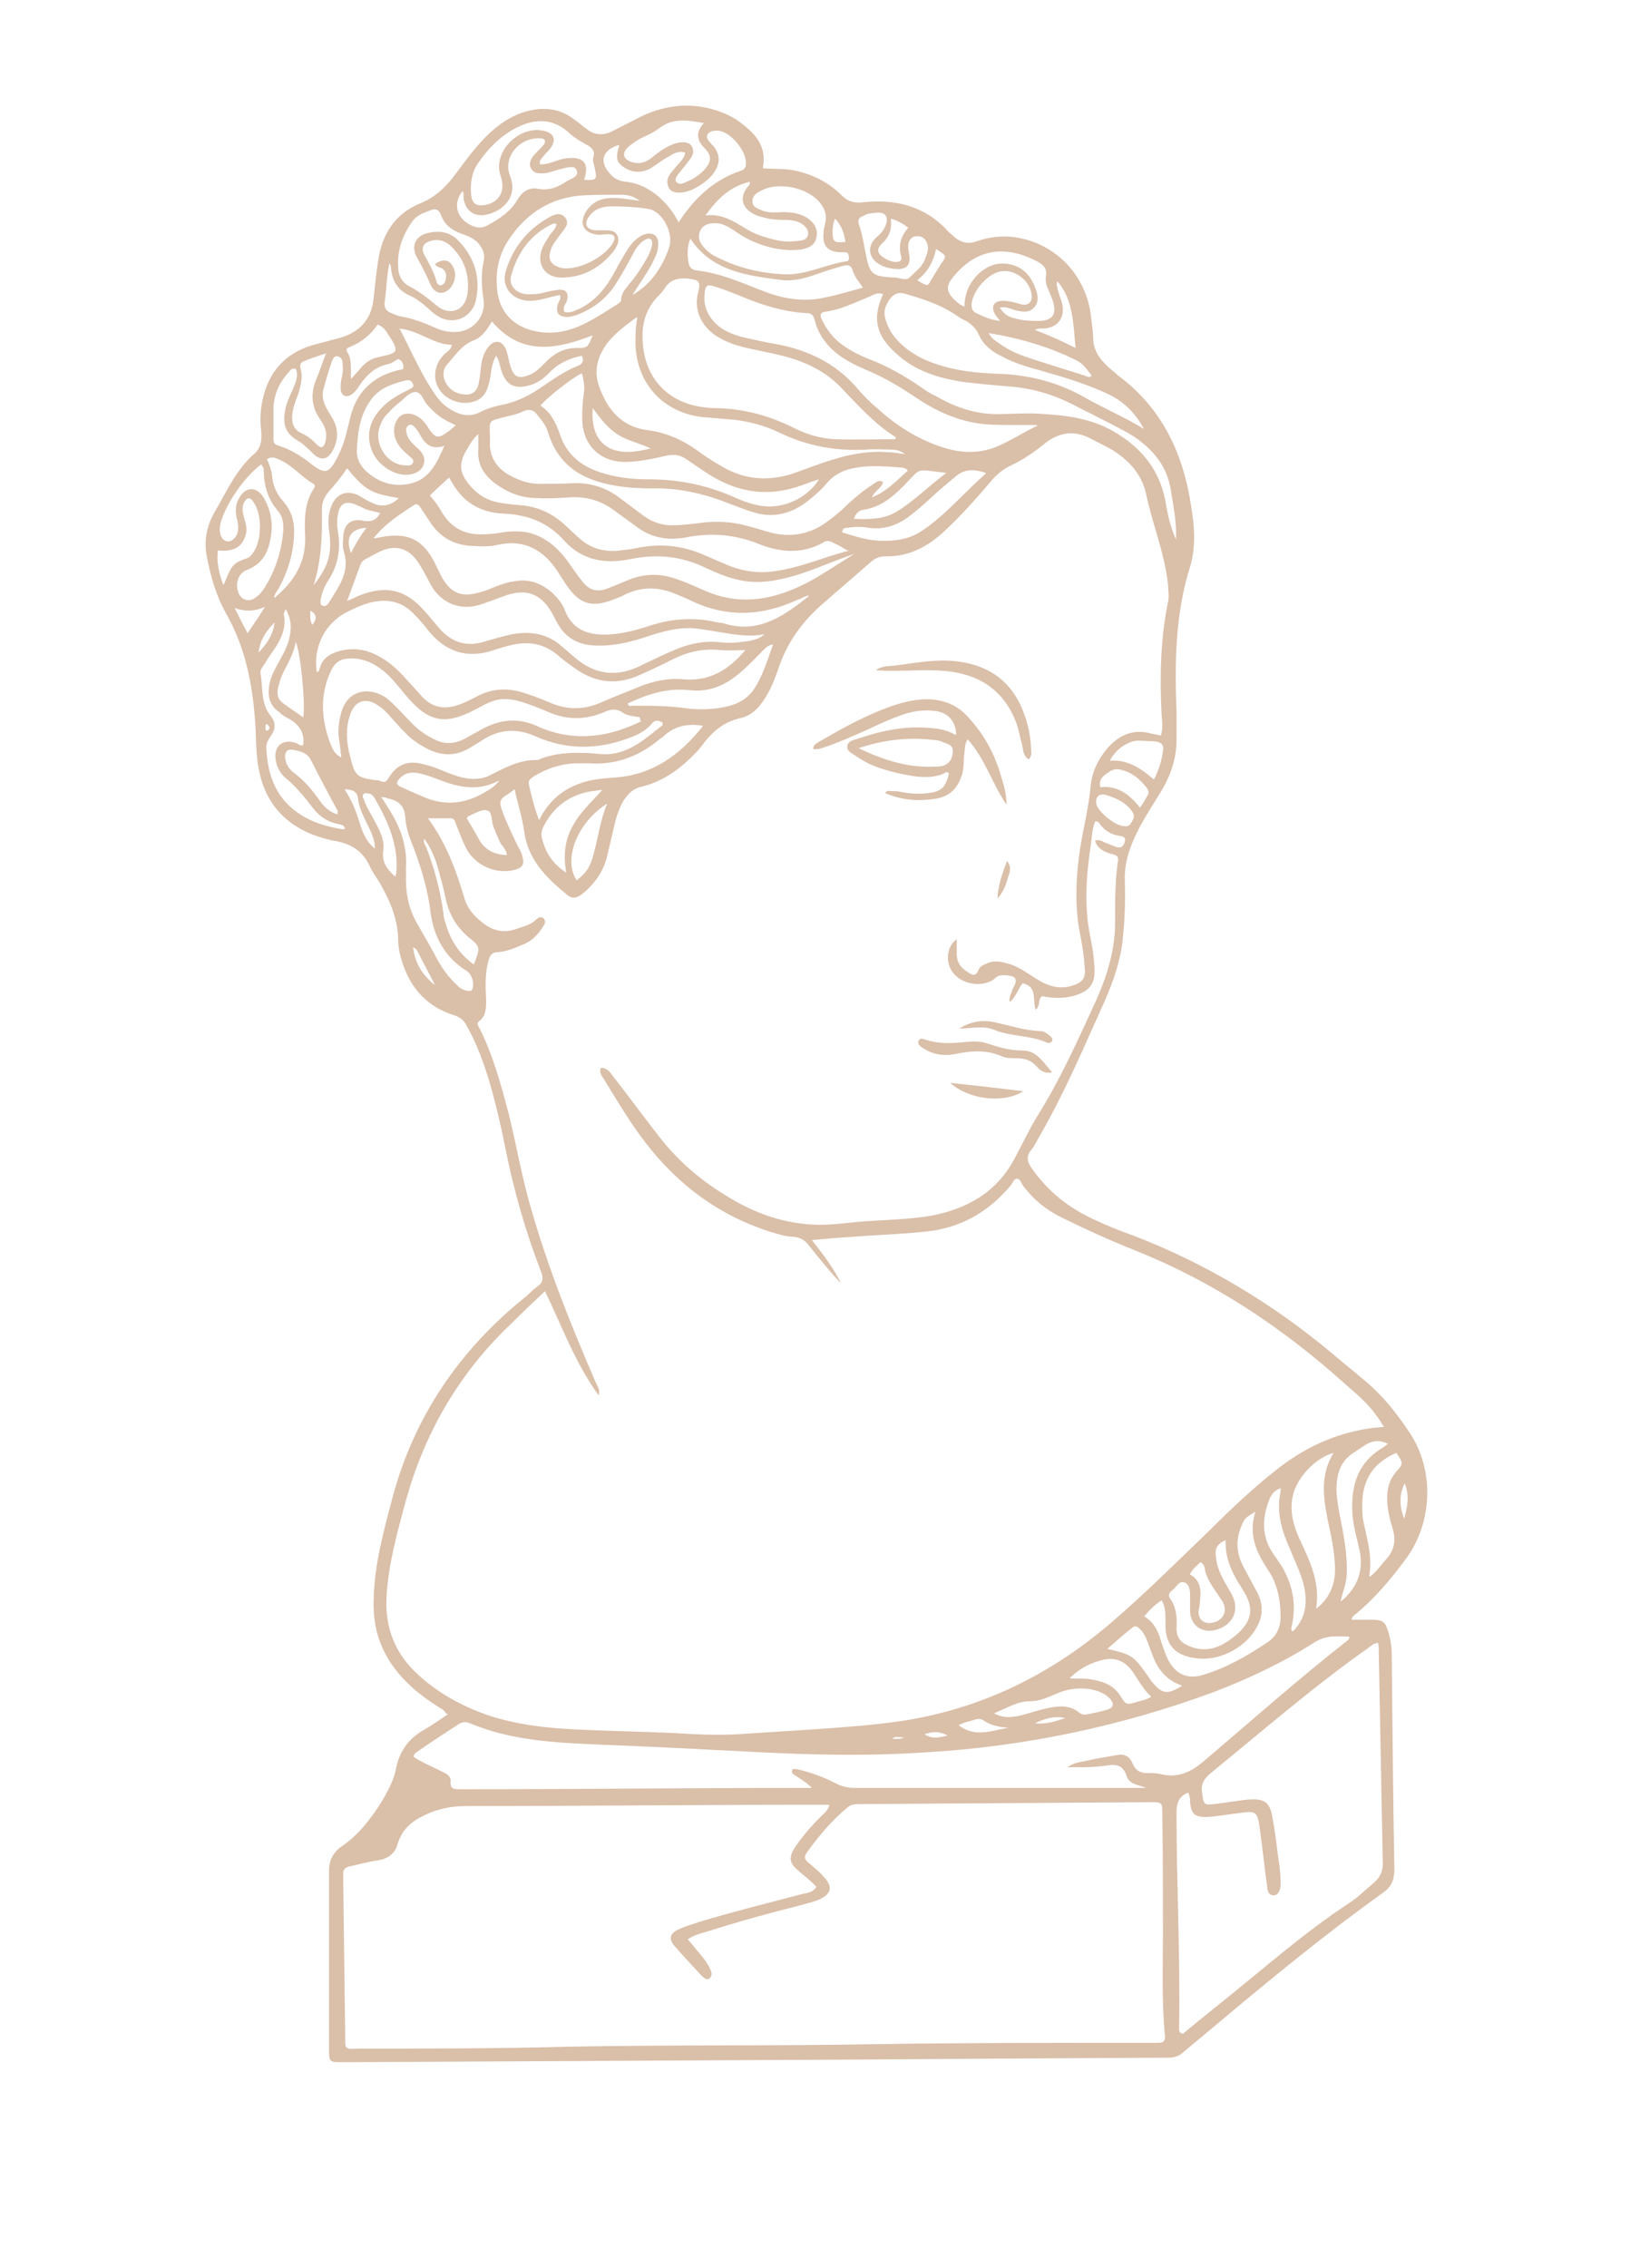 <?xml version="1.0" encoding="UTF-8"?> <svg xmlns="http://www.w3.org/2000/svg" version="1.1" viewBox="0 0 253.7 350.6"><defs><style> .cls-1 { fill: #dabfa9; } </style></defs><g><g id="_Слой_1" data-name="Слой_1"><g><path class="cls-1" d="M69,264.9c-.4-.7-.9-.8-1.3-1.1-1.4-.9-2.8-1.9-4-3-4-3.6-6.1-8-5.9-13.4.1-5.6,1.6-10.9,3-16.2,3.4-12.4,10.3-22.4,20.1-30.4.8-.6,1.4-1.3,2.2-1.9.9-.6,1-1.3.6-2.3-2.4-6.2-4.2-12.5-5.5-19-.7-3.5-1.5-7-2.5-10.4-.9-3-2-6-3.6-8.8-.4-.7-.9-1.1-1.7-1.4-4.9-1.5-7.5-5-8.6-9.8-.1-.6-.2-1.2-.2-1.7,0-3.4-1.3-6.3-2.9-9.1-.5-.8-1.1-1.6-1.5-2.5-1.1-2.4-3-3.5-5.4-3.9-1.2-.2-2.4-.6-3.5-1-5.2-2.1-7.9-6.1-8.5-11.6-.2-1.8-.2-3.6-.3-5.4-.4-6.1-1.5-11.9-4.6-17.3-1.5-2.7-2.3-5.6-2.9-8.6-.5-2.6,0-4.9,1.3-7.1,1.8-3.1,3.3-6.5,6.1-8.9,1.1-1,1.1-2.3,1-3.6-.2-1.6-.1-3.1.2-4.6.9-4.3,3.4-7.2,7.6-8.5,1.5-.4,3-.8,4.5-1.2,3-.9,4.8-2.9,5.1-6.1.2-1.9.4-3.9.7-5.8.6-4.1,2.6-7.3,6.6-8.9,2.2-.9,3.9-2.5,5.3-4.4,1.5-2,3-4.1,4.8-5.9,1.9-1.9,4.1-3.4,6.7-4,2.6-.6,5-.2,7.1,1.5.6.4,1.1.9,1.7,1.3,1.2,1,2.6,1.1,4,.4,1.6-.8,3.1-1.6,4.7-2.4,3.7-1.7,7.6-2.1,11.5-.8,1.2.4,2.3.9,3.3,1.6,2.5,1.8,4.5,3.8,3.8,7.3,1.8.2,3.4,0,5.1.4,2.7.6,5.1,1.8,7.1,3.8.9.9,1.8,1.2,3.1,1.1,5.1-.6,9.8.5,13.4,4.5.3.3.7.6,1,.9,1,.8,2.1,1.1,3.4.6,2-.7,4-.9,6.1-.6,6.2,1,10.9,5.9,11.6,12.4.1,1,.3,2.1.3,3.1,0,1.8.9,3.2,2.2,4.4.5.5,1.1.9,1.6,1.4,6.9,5.1,10.2,12.2,11.4,20.5.5,3,.7,6.1-.2,9.1-2.3,7.3-2.4,14.9-2.1,22.4,0,1.2,0,2.5,0,3.7.1,3.1-.7,5.8-2.3,8.5-1.1,1.8-2.2,3.5-3.2,5.3-1.4,2.6-2.6,5.4-2.5,8.6.1,3,0,6-.3,8.9-.3,3.3-1.4,6.5-2.7,9.5-3.2,7.1-6.2,14.2-10.1,21-.5.8-.8,1.6-1.4,2.3-.8,1-.6,1.8.1,2.8,2.5,3.6,5.8,6.2,9.8,8,1.9.9,3.9,1.7,5.9,2.4,11.4,4.4,21.7,10.6,31.1,18.5,1.4,1.2,2.8,2.3,4.2,3.5,2.9,2.3,5.2,5.1,7.2,8.1,4.2,5.9,3.9,14.3-.4,20-2.3,3.1-4.8,6.1-7.9,8.6-.2.2-.4.3-.4.7,1.1,0,2.1,0,3.2,0,1.5,0,2,.3,2.4,1.7.4,1.2.6,2.5.6,3.8.1,11,.2,22,.4,33,0,1.7-.4,2.8-1.9,3.8-8.5,6.1-16.7,12.8-24.7,19.5-2,1.7-4.1,3.4-6.1,5.1-.7.6-1.4.8-2.3.8-22.9.1-45.7.3-68.6.4-19.6.1-39.1.2-58.7.3-2.6,0-2.5.1-2.5-2.4,0-9.1,0-18.1,0-27.2,0-1.7.7-2.9,2-3.8,2.1-1.4,3.6-3.2,5.1-5.3,1.2-1.7,2.8-4.4,3.2-6.4.5-2.9,2-5,4.6-6.4,1.2-.7,2.3-1.5,3.5-2.3ZM93.3,165.1c.9.2,1.2.9,1.7,1.5,2.2,2.8,4.3,5.7,6.5,8.5,2.9,3.9,6.5,7.1,10.6,9.6,4.1,2.6,8.5,4.3,13.4,4.6,2.8.2,5.6-.3,8.3-.5,3.3-.2,6.6-.3,9.9-.8,5.7-1,10.5-3.6,13.3-9,1.2-2.2,2.2-4.4,3.5-6.5,3.5-5.6,6.2-11.6,9-17.7,1.8-4,3.1-8.2,3-12.7,0-2.9,0-5.8.4-8.7.2-.9,0-1.2-1-1.4-1.1-.3-2.1-.8-2.5-2,.6-.3,1,0,1.4.2.6.2,1.2.5,1.8.7.8.3,1.2,0,1.4-.8.2-.8-.4-.8-.9-.9-1.2-.2-2-.7-2.8-1.6-.2-.3-.4-.7-.9-.6-.5,1.3-.5,2.6-.7,3.9-.7,4.7-1,9.4,0,14.1.3,1.4.5,2.9.6,4.4.2,2.7-.7,3.9-3.4,4.6-1.6.4-3.2.3-4.7,0-.7.5-.2,1.5-1,2.1-.5-1.6.3-3.6-2-4.1-.7.8-1,2.1-2,2.9-.2-.8.3-1.3.4-1.9.2-.6.8-1.1.4-1.8-.2-.4-2-.6-2.6-.3-.3.1-.5.4-.8.6-2,1.2-5,.6-6.3-1.3-1.1-1.6-.8-4,.7-5,0,.7,0,1.5,0,2.3,0,1.2.6,2.1,1.6,2.7.6.4,1.3,1,1.8-.3.2-.6.9-.8,1.6-1.1,1.2-.4,2.3,0,3.4.3,1.4.5,2.6,1.4,3.9,2.2,1.7,1.1,3.5,1.7,5.5,1.1,1.6-.5,2.2-1.1,2-2.8-.1-1.5-.3-3.1-.6-4.6-1-4.6-.8-9.3-.1-13.9.5-3.1,1.3-6.2,1.6-9.4.2-2.3,1.1-4.2,2.5-5.9,1.8-2.1,4-3.2,6.9-2.4.5.1,1,.2,1.5.3.3-1.1.2-2.1.1-3.1-.3-5.9-.2-11.8,1-17.6.2-.8,0-1.7,0-2.5-.5-4.9-2.4-9.4-3.4-14.1-.6-2.9-2.5-5.1-5-6.7-1.1-.7-2.3-1.2-3.4-1.8-2.5-1.4-4.9-1.2-7.2.6-1.6,1.3-3.3,2.5-5.2,3.4-1.3.6-2.3,1.4-3.2,2.5-2.3,2.7-4.7,5.4-7.3,7.8-2.6,2.4-5.5,3.9-9.1,3.8-.8,0-1.5.3-2.1.8-2.5,2.2-5.1,4.4-7.6,6.6-3.1,2.7-5.5,6-6.8,10-.5,1.4-1,2.8-1.8,4.1-.9,1.6-2.2,3.1-4,3.5-2.8.6-4.6,2.3-6.2,4.5-.2.3-.5.6-.8.9-2.3,2.4-5,4.4-8.3,5.2-1.4.3-2.1,1.1-2.8,2.1-.6,1-1,2.1-1.3,3.2-.4,1.7-.8,3.4-1.2,5.1-.5,2.5-1.9,4.5-3.8,6.1-1,.8-1.7.9-2.5.2-3.2-2.6-6-5.4-6.6-9.7-.3-2.2-1-4.3-1.5-6.6-.5.4-.9.7-1.4,1-.8.5-1,1-.6,2.1.7,2,1.6,3.8,2.5,5.7.3.5.6,1,.7,1.6.4,1.2,0,1.8-1.3,2.1-2.9.7-6.2-.8-7.5-3.6-.6-1.2-1-2.4-1.5-3.6-.1-.4-.3-.8-.7-.8-1.1,0-2.2,0-3.6,0,2.8,3.8,4.3,7.9,5.6,12.2.4,1.6,1.5,2.9,2.8,3.9,1.6,1.3,3.3,1.7,5.3,1,1.1-.4,2.2-.6,3.1-1.5.3-.3.7-.4,1-.2.4.3.4.8.1,1.2-.7,1.1-1.5,2.1-2.7,2.7-1.4.6-2.9,1.3-4.4,1.4-.9,0-1.2.5-1.4,1.2-.6,2-.5,4.1-.4,6.2,0,1.2,0,2.4-1,3.2-.6.4-.2.8,0,1.2,2.1,4.2,3.3,8.7,4.5,13.2,1.1,4.5,1.9,9,3.1,13.4,2.7,9.7,6.4,19,10.4,28.2.2.5.7,1,.4,1.9-3.7-5.1-5.7-10.8-8.3-16.1-1.9,1.8-3.6,3.4-5.3,5.1-8,7.6-13.4,16.9-16.3,27.6-1.3,4.8-2.6,9.5-2.9,14.4-.3,4.9,1.3,9,5,12.3,3.1,2.8,6.6,4.7,10.5,6.1,4.8,1.6,9.7,2.1,14.7,2.3,4.7.2,9.3.3,14,.5,3.4.2,6.7.4,10.1.2,5.9-.4,11.8-.7,17.6-1.2,2.7-.2,5.4-.5,8.1-.9,12-1.9,22.5-7,31.8-14.9,5.4-4.6,10.5-9.7,15.6-14.6,3.3-3.3,6.7-6.5,10.4-9.4,3.2-2.5,6.7-4.4,10.6-5.5,1.8-.5,3.7-.9,5.9-1-.5-.8-.8-1.3-1.2-1.8-1.4-2-3.3-3.5-5.1-5.1-9.6-8.6-20.2-15.6-32.2-20.4-3.8-1.5-7.5-3.2-11.2-5-2.5-1.2-4.6-2.9-6.2-5.1-.3-.4-.3-.9-.9-1-.5.1-.6.6-.9,1-3.5,4.2-7.9,6.7-13.3,7.2-3.7.4-7.5.5-11.2.8-2,.1-4,.3-6.3.5,1.8,2.3,3.4,4.4,4.5,6.7-1.8-1.9-3.4-3.9-5-5.9-.6-.8-1.3-1.2-2.3-1.3-1.2,0-2.3-.4-3.4-.7-8-2.5-14.4-7.2-19.5-13.8-2.4-3.1-4.4-6.5-6.5-9.9-.3-.5-.7-.9-.5-1.7ZM128.2,279c-.9,0-1.6,0-2.2,0-17.9,0-35.9.2-53.8.2-2,0-3.8.3-5.6,1-2.4,1-4.3,2.2-5.1,4.9-.4,1.5-1.6,2.3-3.1,2.5-1.4.2-2.8.6-4.2.9-.7.1-1.2.5-1.1,1.3,0,.4,0,.9,0,1.4.1,7.8.2,15.7.3,23.5,0,2.2-.1,2.1,2.2,2,10.8,0,21.6,0,32.5-.3,16.1-.3,32.1-.1,48.2-.4,13.2-.2,26.4-.2,39.6-.2,1.1,0,2.2,0,3.3,0,.9,0,1.1-.4,1-1.2-.5-5.2-.3-10.5-.3-15.7,0-6.2,0-12.3-.1-18.5,0-1.7,0-1.8-1.7-1.8-15,.1-30.1.2-45.1.3-.7,0-1.4,0-2,.6-2.4,2-4.4,4.4-6.2,6.9-.4.6-.4,1,.2,1.5.8.7,1.6,1.3,2.3,2.1,1.6,1.6,1.4,2.8-.7,3.7-1,.4-2,.6-3,.9-4.8,1.2-9.5,2.5-14.2,4-1,.3-2,.5-3,1.2.7.8,1.3,1.6,2,2.4.6.7,1.1,1.4,1.5,2.3.2.4.3.9-.1,1.3-.5.4-.8,0-1.2-.3-1.4-1.5-2.8-3-4.2-4.6-1-1.1-.8-2,.5-2.6,1-.5,2.2-.8,3.3-1.2,5.3-1.6,10.6-2.9,15.9-4.3.8-.2,1.6-.2,2.2-1.1-.9-1-1.9-1.7-2.8-2.5-1.4-1.2-1.5-2-.6-3.5,1.2-1.8,2.6-3.4,4.1-4.9.4-.4,1-.8,1.3-1.7ZM183.9,277.1c-1.5.5-1.9,1.6-1.9,3.1,0,11.1.6,22.3.4,33.4,0,.3,0,.7.6.8,1.9-1.6,3.9-3.2,5.9-4.8,6.5-5.2,12.8-10.8,19.8-15.4,1.4-.9,2.6-2.1,3.9-3.2,1-.9,1.4-1.9,1.3-3.3-.2-10.6-.4-21.2-.6-31.8,0-.6,0-1.3-.1-1.9-.8,0-1.1.5-1.6.8-8.5,6-16.3,12.8-24.3,19.3-1.2,1-1.6,1.9-1.3,3.4.2,1.7.6,1.5,1.8,1.4,1.7-.2,3.5-.5,5.2-.7,2.7-.2,3.5.4,3.9,3.1.4,2.1.6,4.2.9,6.3.2,1.2.3,2.4.3,3.7,0,1.1-.5,1.8-1.2,1.7-.9-.2-.8-.9-.9-1.5-.4-2.9-.7-5.8-1.1-8.7-.4-2.8-.5-2.9-3.3-2.5-1.7.2-3.3.5-5,.6-1.8,0-2.3-.5-2.5-2.2,0-.5,0-1-.3-1.6ZM208.9,253c-1.8,0-3.6-.3-5.4.8-5,3.2-10.3,5.7-15.8,7.8-14.4,5.3-29.2,8.4-44.5,9.3-9.1.6-18.1.4-27.2-.1-7.8-.4-15.5-.8-23.3-1.1-6.8-.3-13.6-.6-20-3.3-.8-.3-1.3-.2-2,.3-2,1.3-4,2.6-6,4-.3.2-.7.4-.7.9,1.3.9,2.9,1.5,4.4,2.3.7.3,1.4.7,1.3,1.5-.1,1.2.6,1.2,1.4,1.2.3,0,.5,0,.8,0,17.3,0,34.6-.2,51.9-.2.6,0,1.2,0,1.8,0-.9-.9-1.8-1.4-2.7-2-.2-.1-.4-.3-.4-.6.1-.5.5-.3.8-.3,2.1.5,4.1,1.2,6,2.2,1,.5,1.9.7,2.9.7,14.3,0,28.6,0,43,0,.7,0,1.4,0,2.1,0-1.1-.5-2.6-.5-3-1.8-.5-1.6-1.5-1.9-2.9-1.7-1.3.2-2.6.3-3.9.3-.7,0-1.3,0-2.4,0,1.2-.8,2.1-.8,3-1,1.6-.4,3.2-.6,4.8-.9,1.1-.2,1.9.3,2.3,1.3.4,1,1.1,1.5,2.2,1.5.8,0,1.6,0,2.3.2,2.6.6,4.6-.4,6.6-2.1,7.3-6.2,14.4-12.5,21.9-18.4.2-.2.6-.3.5-.8ZM138.5,68c0-.1,0-.2.1-.4-3.4-2.1-6-5.1-8.7-7.9-2-2-4.4-3.3-7.1-4.2-2.2-.7-4.5-1.1-6.8-1.6-1.8-.4-3.5-.9-5.1-1.9-2.5-1.6-3.6-4.2-2.9-6.8.4-1.6.2-1.9-1.3-2.1-1.5-.2-3,0-3.9,1.5-.3.5-.7.9-1.1,1.3-1.8,1.9-2.4,4.1-2.3,6.6.2,5.5,3.4,9.3,8.5,10.3,1,.2,2.1.3,3.1.3,4.2.1,8.1,1.2,11.9,3.1,2,1,4.1,1.6,6.3,1.7,3.1.1,6.2,0,9.3,0ZM115.4,100.5c-1.3,0-2.7.1-4,0-2.7-.3-5.1.3-7.5,1.5-1.7.9-3.5,1.7-5.3,2.5-3.3,1.4-6.5,1-9.4-1-1-.7-2-1.4-2.9-2.2-2.1-1.8-4.5-2.2-7.1-1.6-.9.2-1.9.5-2.8.8-4.1,1.4-7.5.3-10.2-3.1-.6-.8-1.3-1.6-2-2.3-1.8-2-4-2.6-6.7-2-1.3.3-2.6.9-3.8,1.5-3.4,1.7-5.3,5.4-4.7,9.3.4,0,.4-.5.5-.7.4-1.4,1.5-2.1,2.8-2.5,2.1-.6,4.1-.4,6,.6,1.6.8,2.9,1.9,4.1,3.2,1,1.1,2,2.2,3,3.3,1.6,1.7,3.6,1.9,5.7,1.1.9-.3,1.8-.8,2.6-1.2,2.4-1.3,4.8-1.4,7.3-.6,1.3.4,2.6.9,3.8,1.4,2.8,1.3,5.6,1.3,8.4,0,1.8-.8,3.7-1.5,5.6-2.3,2.2-.9,4.5-1.4,6.8-1.2,4.1.4,7.1-1.4,9.7-4.5ZM58.1,83.2c4.8-1.1,7.3,0,9.3,4.1.4.8.7,1.5,1.1,2.2,1.3,2.1,2.8,2.8,5.2,2.2,1-.2,2-.6,2.9-1,.9-.3,1.8-.7,2.8-.8,2.3-.5,4.3.2,6.1,1.8.8.8,1.5,1.6,1.9,2.7,1.2,3,3.6,3.8,6.6,3.7,2.3-.1,4.5-.7,6.6-1.4,3.4-1.1,6.9-1.3,10.3-.5.5.1,1,.1,1.5.3,5.2,1.4,9-1.4,12.8-4.4-.3,0-.3,0-.4,0-.5.2-1,.5-1.6.7-5.3,2.4-10.6,2.7-16,.2-1-.5-2-.9-3-1.3-2.5-1-5-1-7.5.2-.5.3-1.1.5-1.6.7-3.5,1.4-5.4.9-7.5-2.2-.6-.9-1.1-1.7-1.7-2.6-2.2-3-5-4.4-8.8-3.6-1.2.3-2.4.3-3.7.2-3,0-5.4-1.3-7-3.9-.5-.7-.9-1.4-1.4-2.1-.2-.4-.6-.6-1-.3-2.1,1.4-4.4,2.8-6.2,5.1ZM140.5,72.9c-.2-.5-.6-.5-.8-.6-2.5-.2-4.9-.4-7.3,0-1.8.3-3.3,1-4.5,2.4-1,1.2-2.2,2.2-3.4,3.1-2.4,1.7-5.1,2.3-7.9,1.4-1.4-.4-2.8-1-4.2-1.5-3.8-1.5-7.7-2.3-11.7-2.2-1.8,0-3.6-.1-5.4-.4-5-.8-8.9-3-10.5-8.2-.3-1.1-1-1.9-1.7-2.8-.6-.8-1.3-.9-2.2-.5-.8.4-1.7.6-2.6.8-2.8.8-2.6.3-2.5,3.3,0,.1,0,.3,0,.4-.2,3,1.5,4.8,4.1,5.9,1.1.5,2.3.8,3.6.8,1.7,0,3.5,0,5.2-.1,2.7-.1,5.1.7,7.2,2.3,1.2.9,2.4,1.8,3.6,2.7,1.5,1.1,3.1,1.6,4.9,1.5,1.2,0,2.3-.2,3.5-.3,2.6-.4,5.2-.3,7.7.4,1.2.3,2.4.7,3.5,1,3,.8,5.9.4,8.5-1.4,1.3-.9,2.5-1.9,3.6-3,1.2-1.1,2.4-2.1,3.8-3,.5-.3.9-.8,1.6-.4-.2,1-1.3,1.3-1.7,2.4,2.4-1,3.9-2.7,5.6-4.2ZM118.4,98c-2.7.6-5.2,0-7.8-.4-1.3-.2-2.7-.5-4-.5-2.6,0-5,.8-7.4,1.6-2.3.7-4.6,1.2-7.1,1.1-2.7-.1-4.7-1.2-6-3.7-.3-.5-.5-1-.8-1.5-1.7-2.8-3.8-3.6-6.9-2.6-1.1.4-2.2.8-3.3,1.2-1.1.4-2.2.7-3.4.6-2.2-.2-3.9-1.4-5-3.3-.6-1.1-1.2-2.3-1.9-3.4-1.6-2.5-3.8-3-6.3-1.7-.6.3-1.1.6-1.7.9-.4.2-.8.4-1,.9-.7,1.8-1.3,3.6-2.1,5.7.8-.3,1.3-.6,1.8-.8,4.2-1.7,7.3-1,10.3,2.5.8.9,1.6,1.9,2.4,2.8,1.9,2,4.1,2.6,6.7,1.8,1.4-.4,2.7-.8,4.1-1.1,2.9-.6,5.7-.2,8,1.9.7.6,1.4,1.2,2.1,1.8,2.9,2.4,6.1,2.9,9.6,1.3,1.9-.9,3.7-1.8,5.6-2.6,2.3-1,4.7-1.5,7.2-1.2.9.1,1.8.1,2.7,0,1.4-.2,3-.2,4.1-1.3ZM98.4,49.1c-2,1.5-4,2.9-5.2,5.1-1,1.8-1.2,3.7-.5,5.6,1.3,3.6,3.5,6.2,7.5,6.7,3.1.4,5.8,1.7,8.3,3.6,1.1.8,2.3,1.5,3.5,2.2,3.4,1.9,7,2.1,10.7.9,1.1-.4,2.2-.8,3.3-1.2,3.6-1.3,7.3-2.4,11.2-2.1.9,0,1.8.2,2.8.3-.8-.6-1.5-.7-2.2-.7-1.2,0-2.5-.1-3.7,0-4.8.3-9.4-.6-13.7-2.7-2.1-1-4.4-1.6-6.7-1.9-1.6-.1-3.2-.3-4.8-.4-6.2-.6-10.4-5.1-10.6-11.3,0-1.3,0-2.7.3-4.1ZM160.3,65.7c-1.3,0-2.6,0-3.9,0-1.8,0-3.6,0-5.4-.3-3.6-.6-6.8-2.2-9.7-4.2-2.4-1.6-4.8-3-7.5-4.1-.7-.3-1.3-.6-1.9-.9-2.9-1.5-5.1-3.6-5.9-6.8-.2-.8-.6-1-1.3-1-3.6-.2-7-1.3-10.3-2.7-1.3-.5-2.5-1-3.8-1.4-1.2-.4-1.5-.2-1.6,1.1-.2,1.8.4,3.3,1.7,4.6,1.1,1.1,2.6,1.7,4.1,2.1,1.8.4,3.5.8,5.3,1.1,4.8.9,9.1,2.9,12.4,6.7,1,1.2,2.1,2.3,3.3,3.3,3.1,2.8,6.5,4.9,10.5,6.1,2.7.8,5.4.8,8-.3,2.1-.9,4.1-2.2,6.2-3.2ZM131.1,85.1c-.7-.4-1-.6-1.2-.7-.3-.2-.7-.3-1-.5-.5-.3-1.1-.4-1.6,0-3.3,1.8-6.6,1.5-9.9.2-3.7-1.5-7.5-1.8-11.4-1-2.8.5-5.4,0-7.7-1.8-1.1-.8-2.2-1.6-3.3-2.4-2.1-1.6-4.5-2.2-7.1-2-1.6.1-3.2.2-4.8.1-2.5,0-4.8-.9-6.8-2.5-1.6-1.3-2.5-2.9-2.3-5.1,0-.7,0-1.4,0-2.3-.8.7-1.2,1.4-1.6,2.1-1.6,2.5-1.4,4,.6,6.2,1.1,1.2,2.5,2,4.2,2.3,1.1.2,2.2.3,3.3.4,2.5.2,4.6,1.1,6.5,2.7.9.8,1.7,1.6,2.6,2.4,1.8,1.6,3.9,2.2,6.3,1.9.9-.1,1.8-.2,2.7-.4,3.5-.7,6.8-.4,10.1,1,1.2.5,2.5,1.1,3.7,1.6,2.4,1,4.8,1.4,7.4,1,3.9-.5,7.4-2.1,11.6-3.2ZM132.5,85.5c-.8.3-1.7.6-2.5.9-2.4.9-4.7,1.9-7.1,2.6-2.8.8-5.5,1.3-8.4.7-1.9-.4-3.6-1.1-5.3-1.9-3.7-1.8-7.5-2.2-11.5-1.4-3.8.8-7.5.4-10.4-2.8-2.5-2.8-5.5-4-9.3-4.2-3.7-.1-6.5-1.8-8.3-5.2-.1-.2-.3-.4-.2-.4-1.1,1-2.1,1.9-3,2.8.7.8,1.3,1.6,1.8,2.5,1.4,2.4,3.5,3.6,6.3,3.5,1,0,2.1-.1,3.1-.3,1.3-.2,2.6-.2,3.9,0,2.6.6,4.5,2.2,6.1,4.3.8,1.1,1.5,2.2,2.4,3.3,1,1.3,2.2,1.7,3.8,1.1,1.1-.4,2.2-.9,3.2-1.3,2.4-1,4.8-1.1,7.2-.3,1.6.5,3.1,1.2,4.7,1.9,2.5,1.1,5.2,1.6,8,1.3,3-.3,5.8-1.4,8.4-2.8,2.5-1.4,4.8-3,7.3-4.5ZM181.9,83.7c.2-2.8-.4-5.4-.8-8.1-.6-3.4-2.5-5.8-5.1-7.7-.7-.5-1.5-1-2.3-1.4-2.6-1.4-5.3-2.7-8-4.1-3.2-1.6-6.6-2.5-10.2-2.7-2.3-.2-4.5-.4-6.8-.7-3.7-.6-7.2-1.7-10-4.3-3.2-2.8-3.8-5.5-2.1-9.2-.8-.4-1.5.1-2.2.4-2.2.9-4.4,2-6.8,2.3-.7.1-.8.6-.5,1.1.7,1.6,1.8,3,3.2,4,1.2.9,2.6,1.6,4.1,2.2,2.9,1.1,5.5,2.6,8,4.3.8.6,1.6,1.1,2.5,1.5,3.1,1.8,6.5,2.9,10.2,2.7,2.1,0,4.1-.2,6.2,0,3.7.2,7.4.7,10.8,2.6,4.6,2.6,7.5,6.3,8.3,11.5.3,1.9.8,3.7,1.6,5.5ZM102.5,111.7c-.9-.5-1.3-.3-1.7.2-1,1.2-2.4,1.8-3.8,2.3-4.7,1.7-9.4,1.7-14-.3-3-1.4-5.8-1.2-8.5.6-.6.4-1.2.7-1.8,1.1-2.1,1.3-4.3,1.3-6.5.2-1.2-.6-2.4-1.4-3.3-2.3-.9-.9-1.7-1.8-2.5-2.7-.6-.7-1.2-1.3-2-1.8-1.8-1.2-3.5-.7-4.2,1.4-.8,2.2-.6,4.5,0,6.7.7,2.8,1,3.1,3.8,3.5.3,0,.6,0,1,.2.5.2.8,0,1.1-.5,1.1-1.9,2.7-2.7,4.8-2.3,1,.2,2,.5,3,.9,1,.4,1.9.8,2.9,1.1,1.6.5,3.2.6,4.7,0,2.4-1.2,4.8-2.6,7.6-2.5.2,0,.4-.1.5-.2,2.2-.8,4.4-1,6.7-.9,1.2,0,2.3.2,3.5.2,3.6-.1,6-2.4,8.7-4.5ZM99,111.3c0-.1,0-.3,0-.4-.9-.2-1.9-.2-2.6-.7-1.2-.8-2.1-.5-3.2,0-2.8,1.1-5.5,1.1-8.3-.1-1.2-.5-2.4-1-3.6-1.4-1.5-.5-3.1-.9-4.8-.4-1,.3-1.9.8-2.8,1.3-4.9,2.6-7.4,2.1-11-2.2-.2-.2-.3-.4-.5-.6-.9-1.1-1.8-2.2-2.9-3.1-1.5-1.2-3.2-2-5.2-1.9-1.4,0-2.3.6-2.9,1.9-1.8,3.8-1.5,7.7,0,11.5.3.7.6,1.4,1.6,1.9-.1-1-.2-1.7-.3-2.5-.3-1.6-.1-3.2.4-4.8.9-2.7,3.5-3.6,6-2.4.9.4,1.6,1.1,2.3,1.8.9.9,1.8,1.9,2.7,2.8,1,1,2.2,1.8,3.5,2.4,1.5.7,3,.6,4.5-.2.9-.5,1.8-1,2.7-1.5,2.8-1.5,5.6-1.8,8.6-.4.6.3,1.2.5,1.8.7,5,1.6,9.7.7,14.2-1.5ZM99.4,31.4c-1.2-1.1-2.3-1.3-3.4-1.3-1.9,0-3.9,0-5.8.1-4.9.3-8.7,2.7-11.4,6.7-1.6,2.3-2.2,5-1.9,7.8.3,3.5,2.5,5.8,5.9,6.5,2.8.6,5.4,0,7.9-1.3,1.6-.8,3.1-1.8,4.7-2.8.3-.2.7-.4.7-.8,0-1.1.9-1.9,1.5-2.7,1-1.2,1.8-2.5,2.6-3.9.3-.6.6-1.3.7-2,0-.7-.3-1-1-.7-.9.5-1.5,1.3-1.9,2.1-.8,1.5-1.6,3-2.5,4.4-1.3,2.2-3.2,3.9-5.6,4.9-.6.3-1.3.5-2,.6-1.5,0-2-.6-1.6-2,.1-.4.6-.8.3-1.4-1.6.3-3.1.9-4.6.9-2.8,0-4.6-2.2-3.7-4.8,1.1-3.4,3.2-6.1,6.3-7.9.8-.5,1.9-1.1,2.7-.3,1,1,0,1.9-.6,2.7-.6.9-1.4,1.7-1.6,2.8-.3,1,.1,1.8,1.1,2.2.8.4,1.6.3,2.5.2,1.9-.4,3.5-1.2,5-2.5.4-.4.8-.8,1.1-1.3.5-.9.3-1.4-.7-1.4-.7,0-1.4.2-2.1,0-1.6-.3-2.3-1.5-1.6-3,.4-.9,1-1.5,1.8-2,.9-.5,1.8-.6,2.8-.6,1.5,0,2.9.4,4.8.5ZM177,66.4c-1.2-2.3-2.9-4.1-5.2-5.3-3.3-1.6-6.9-2.7-10.4-3.7-2.2-.6-4.4-1.2-6.4-2.3-1.5-.7-2.8-1.7-3.5-3.2-.5-1.2-1.4-2-2.5-2.5-.6-.3-1.1-.7-1.6-1-2.2-1.4-4.7-2.2-7.1-2.9-1.4-.5-2.3,0-3,1.3-.5.8-.6,1.7-.3,2.6.4,1.4,1.1,2.5,2.1,3.5,1.6,1.6,3.6,2.7,5.8,3.4,3.2,1.1,6.6,1.4,9.9,1.5,4.7.2,9.1,1.4,13.1,3.7,3,1.7,6.3,3.1,9.2,4.9ZM60.2,40.9c-.4,1.9-.4,3.9-.7,5.8-.1.8.2,1.3.8,1.6.5.2,1.1.5,1.6.6,1.9.3,3.7,1,5.5,1.8,1.1.5,2.2.7,3.4.6,2.5-.2,4.4-2.5,4-5-.3-1.9-.4-3.9,0-5.8.3-1.2-.1-2.1-.9-3-.7-.7-1.5-1-2.3-1.3-1.5-.5-2.8-1.3-3.4-3-.2-.6-.7-1-1.3-.8-1.1.4-2.4.8-3.1,1.8-1.5,2.1-2.4,4.5-2.2,7.1,0,1.3.6,2.4,1.8,3,1.5.8,2.8,1.8,4.1,2.9,2,1.7,4.4.9,4.8-1.7.4-2.8-.4-5.4-2.5-7.4-.8-.8-1.9-1.2-3-.9-1.3.3-1.8,1.1-1.1,2.3.7,1.3,1.4,2.5,1.8,3.9,0,.3.3.7.6.7.4,0,.7-.3.8-.7.2-.7.2-1.4-.5-1.9-.4-.2-.9-.2-1.1-.7,1.2-.8,2.1-.7,2.7.3.6,1,.5,2.1-.1,3.1-1,1.5-2.6,1.4-3.3-.2-.6-1.4-1.3-2.8-2.1-4.2-1-1.8-.2-3.4,1.8-3.8,1.7-.4,3.3-.1,4.5,1.1,2.6,2.6,3.6,5.8,2.8,9.4-.4,1.8-2.1,3.1-3.8,3-1.2,0-2.2-.6-3.1-1.4-1-.9-2-1.8-3.3-2.4-1.8-.8-2.7-2.2-2.9-4.1,0-.3,0-.6-.3-.9ZM97.5,45.8c3-1.6,4.9-4.3,6-7.5.8-2.3-1.1-5.7-3.2-6-1.8-.3-3.7-.4-5.6-.4-1.4,0-2.7.3-3.6,1.6-.8,1.1-.4,2,1,2.1.5,0,.9,0,1.4,0,.8,0,1.6,0,2,.8.4.8,0,1.5-.4,2.2-2,2.6-4.6,4.2-7.9,4.3-3,.2-4.5-2.3-3.1-5,.3-.5.6-1,.9-1.5.4-.6,1-1,1.1-1.8-.2,0-.4-.1-.6,0-3.4,1.6-5.4,4.4-6.4,7.9-.5,1.6.7,2.9,2.5,3,.8,0,1.5,0,2.3-.2.8-.2,1.6-.4,2.5-.5,1.2-.1,1.6.5,1.3,1.7-.2.5-.7,1-.4,1.7.9.3,1.6-.2,2.4-.5,2.2-1.1,3.7-2.8,4.9-4.8.8-1.4,1.5-2.8,2.4-4.2.6-1,1.4-1.9,2.5-2.4,1.5-.6,2.5.2,2.3,1.7,0,1.1-.6,2-1,2.9-1,1.8-2.2,3.4-3.2,5.1ZM90,57.7c-1.8.9-5.5,3.9-6.4,5,1.6,1,2.4,2.7,3,4.4,1,3.1,3.2,4.9,6.2,5.9,2.4.8,4.9,1.1,7.5,1.1,4.5,0,8.7.8,12.9,2.6,1.3.6,2.6,1.1,4,1.4,3.4.8,7.5-.8,9.5-4-1,.3-1.8.6-2.6.9-4.9,1.8-9.5,1.3-14-1.4-1.3-.8-2.6-1.7-3.9-2.6-.9-.6-1.7-.8-2.9-.6-2.3.5-4.7,1.1-7.1,1-3.4-.2-5.8-2.5-6.1-5.9-.1-1.6,0-3.1.2-4.6.2-1.1,0-2.2-.3-3.2ZM121.2,42.4c3.4.2,6.4-1.5,9.7-2,.4,0,.5-.4.4-.7,0-.3-.1-.7-.5-.7-.3,0-.5,0-.8,0-2-.1-2.8-1-2.6-3,0-.6.2-1.1.3-1.7.2-1.1-.1-2-.8-2.9-1.9-2.4-6.5-3.4-9.2-1.9-.6.3-1.3.7-1.3,1.6,0,.9.7,1.1,1.4,1.4,1.1.5,2.3.3,3.4.3,1.3,0,2.6.2,3.7.9,1,.7,1.7,1.7,1.4,3-.2,1.1-1.1,1.7-2.6,1.9-2,.2-3.9-.1-5.7-.7-1.6-.5-3.1-1.3-4.5-2.3-.9-.6-1.8-1.1-2.9-1.1-.9,0-1.7.2-2.2,1-.5.9-.3,1.8.3,2.5.6.8,1.4,1.4,2.3,1.8,3.2,1.6,6.5,2.4,10.1,2.6ZM177.2,250c1.4.9,2,2.3,2.4,3.7.3.9.6,1.8,1,2.7,1.2,2.4,3,3.3,5.6,2.5,3.6-1.1,6.9-3,10-5.1,1.3-.9,1.9-2.3,1.9-3.8,0-2.7-.5-5.2-2-7.4-1.8-2.7-3-5.4-1.9-8.9-1.7,1-1.7,1.1-2.2,2.3-.9,2.2-.7,4.3.4,6.3.7,1.3,1.4,2.6,2.1,3.9.9,1.7.9,3.5,0,5.2-1.6,3.1-5.5,5.3-9,5-3.7-.3-5.4-2.1-5.2-5.8,0-1.1,0-2.2-.6-3.2-1.1.7-1.9,1.5-2.7,2.5ZM108.7,112.2q-3.5-.6-5.8,1.4c-.3.3-.6.5-.9.7-3.1,2.6-6.7,4-10.9,3.7-.7,0-1.4,0-2.1,0-2.3.1-4.4.8-6.4,2-.4.3-.9.5-.8,1.2.4,1.8.8,3.5,1.6,5.6,1.7-3.5,4.4-5.3,7.7-6.1,1.3-.3,2.7-.4,4-.5,5.8-.4,10-3.4,13.6-7.9ZM203.6,248.7c2.1-1.6,3.1-3.9,2.9-6.8-.1-2.3-.6-4.6-1.1-6.9-.7-3.5-1.2-7,.9-10.4-2.9.8-5.7,3.9-6.3,6.6-.6,2.6.2,5,1.3,7.3,1.5,3.2,2.9,6.3,2.3,10.1ZM105,34.3c.3-.4.4-.5.5-.7,2.3-3.3,5.2-5.9,9.1-7.2.6-.2.8-.6.8-1.1.1-1.9-2.3-4.9-4.3-5.1-.6,0-1.2,0-1.6.5-.4.7.2,1.1.5,1.5.1.2.3.3.4.4,1.1,1.5,1,2.8-.1,4.3-.9,1.1-2.1,1.9-3.4,2.5-1.6.6-2.9.5-3.4-.3-.7-1.3.1-2.2.9-3.1.6-.8,1.4-1.3,1.6-2.4-1.2-.4-2,.3-2.9.8-.9.5-1.7,1.2-2.6,1.7-1.4.7-2.9.6-4.2-.4-1.3-.9-.8-2.1-.5-3.3-2.6.7-3.2,2.6-1.4,4.5.6.7,1.4,1.1,2.4,1.2,2,.2,3.7,1.1,5.2,2.4,1.2,1.1,2.2,2.3,3.1,4.1ZM45.7,57c-.6-.1-.8.2-1,.5-1.5,1.6-2.4,3.6-2.4,5.8,0,1.5,0,3,0,4.5,0,.6.1.9.8,1.1,1.9.6,3.5,1.6,5,2.8,2.2,1.7,2.8,1.5,4.1-1,.6-1.2,1.1-2.5,1.4-3.8.2-.8.4-1.6.6-2.4,1-4.2,3.9-6.6,8-7.4.2,0,.2-.1.2-.4,0-.4-.2-1-.8-1.2-.6.3-1,.7-1.6.8-2,.4-3.3,1.7-4.4,3.3-.3.5-.7,1-1.1,1.3-.9.7-1.7.3-1.8-.7,0-.5,0-1,.1-1.5.2-.8.3-1.5.2-2.3,0-.5,0-1.1-.7-1.3-.6-.2-.9.5-1,.9-.5,1.4-.9,2.8-1.3,4.3-.2.9,0,1.8.4,2.6.3.6.7,1.2,1.1,1.9.9,1.6.8,3.3,0,4.8-.8,1.5-1.9,1.7-3.1.5-.7-.7-1.4-1.4-2.2-1.9-2-1.1-2.5-2.5-2.1-4.7.2-1.2.7-2.2,1.2-3.3.4-1,.9-2,.5-3.1ZM76.9,54.8c-.6.8-.7,1.6-.9,2.4-.1.8-.2,1.7-.5,2.5-.3,1.2-1.1,2.1-2.3,2.4-1.9.6-4.3-.3-5.3-2-1-1.6-.7-3.8.8-5.3.4-.4,1.1-.7,1.2-1.5-2.8,0-5-2.2-8.1-2.5,1.7,3.2,3,6.3,4.8,9.1.7,1.1,1.4,2.2,2.5,3,1.7,1.2,3.4,1.8,5.4.7,1-.5,2.1-.8,3.1-1,2-.4,3.8-1.2,5.5-2.3,2-1.3,3.9-2.8,6.2-3.7.8-.3,1.1-.8.7-1.6-2,.4-3.7,1.2-5.1,2.7-.9.9-1.9,1.6-3.1,1.9-2.2.6-3.5-.1-4.2-2.2-.3-.8-.3-1.6-.9-2.5ZM91.8,51.8c-5.7,2.2-11.1,3.3-15.7-2.1-.8,1.3-1.5,2.4-2.8,2.9-1.8.7-2.8,2.2-4,3.6-.9.9-.9,2.1-.2,3.2.7,1.1,1.8,1.6,3.1,1.6.9,0,1.6-.6,1.8-1.5.2-.9.3-1.8.4-2.7.1-1.1.4-2.2,1.1-3.1,1-1.3,2.2-1.1,2.8.4.3.8.4,1.8.7,2.6.5,1.6,1.2,1.9,2.8,1.3,1.1-.4,1.9-1.3,2.7-2.1,1.3-1.3,2.8-2.1,4.6-2.1,1.8,0,1.8,0,2.6-2ZM90.3,27.8c2,.1,2.1,0,1.7-1.8-.1-.6-.4-1.1-.2-1.7.3-1-.3-1.5-1-1.9-.9-.5-1.8-1-2.6-1.7-2.9-2.8-6-2.2-8.6-.8-2.4,1.3-4.2,3.2-5.7,5.4-1,1.5-1.2,3.3-1,5,.2,1.2.8,1.6,2.1,1.4,2.2-.4,3.2-2.1,2.5-4.3,0-.2-.2-.5-.2-.7-.8-3.7,3.4-7.5,7.1-6.4,1.3.4,1.6,1.3.9,2.4-.3.5-.8.9-1.1,1.3-.3.4-.8.7-.7,1.4,1.4.1,2.6-.7,3.9-.9,2.8-.4,3.8.6,3,3.2ZM44.2,94.1c-.2.5-.3.7-.3.9.4,1.9-.3,3.6-1.3,5.1-.6.9-1.2,1.7-1.7,2.6-.3.4-.7.9-.6,1.4.4,2.2,0,4.7,1.6,6.6.7.9.8,1.9.1,2.9-.4.6-.9,1.3-.8,2.1.2,4,1.4,7.5,4.8,9.9,2.1,1.5,4.5,2.2,7,2.6.2,0,.4,0,.3-.3-.2-.4-.6-.4-.9-.5-1.7-.3-3-1.2-4-2.5-1.3-1.7-2.6-3.3-4.3-4.7-.9-.8-1.4-1.9-1.5-3.1-.1-1.9,1.2-2.8,3-2.3.5.1.8.6,1.3.4.3-2.1-.8-3.4-2.6-4.3-.4-.2-.8-.5-1.1-.8-1.3-.9-1.8-2.2-1.6-3.7.1-1.5.8-2.7,1.5-4,.6-1.1,1.3-2.3,1.6-3.5.4-1.6.5-3.1-.6-4.9ZM133.5,44.5c-.6-.9-1.3-1.7-1.6-2.7-.2-.8-.8-.9-1.5-.7-1.4.4-2.7.8-4.1,1.3-1.7.6-3.5,1.1-5.3.9-5.4-.7-10.8-1.3-14.2-6.4-.5,1.2-.5,2.4-.3,3.6.1.8.5,1.2,1.2,1.3,3.6.4,6.8,1.8,10.1,3.1,3,1.2,6.1,1.8,9.3,1.2,2.1-.4,4.1-1,6.3-1.6ZM59.1,123.4c.5.7.8,1.3,1.2,1.9,1.7,2.7,2.7,5.6,2.5,8.8,0,.6,0,1.3,0,1.9,0,2.4.5,4.7,1.8,6.9,1.1,1.9,2.2,3.8,3.2,5.7.8,1.4,1.8,2.7,3,3.8.5.5,1,.7,1.7.8.3,0,.5,0,.6-.4.3-.8-.1-2.2-.9-2.7-3.4-2.1-5.1-5.3-5.6-9.1-.4-3.4-1.4-6.7-2.6-9.9-.6-1.5-1.2-3-1.3-4.7-.1-1.6-.8-2.5-2.4-2.9-.4,0-.7-.4-1.4-.2ZM189.6,238.1c-1.4.6-1.7,1.4-1.5,2.6.2,2.2,1.4,3.9,2.4,5.7,1.4,2.5.2,5-2.6,5.6-2,.5-3.7-.8-3.8-2.8,0-.8,0-1.7,0-2.5,0-.9-.1-1.9-1-2.1-.7-.2-1.1.7-1.7,1.2-.4.3-.8.7-.4,1.3,1,1.4,1.1,3,1,4.6,0,1.4.6,2.2,1.8,2.7,2.4,1.1,4.6.5,6.6-1,3.2-2.3,3.9-4.6,1.8-7.7-.2-.3-.3-.6-.5-.8-1.2-2-2.2-4.1-2.1-6.8ZM97.1,108.7c.1.6.5.4.8.4,2.8,0,5.6,0,8.3.4,1.5.2,3.1.2,4.7,0,2.2-.3,4.3-.9,5.7-2.9,1.4-2.1,2.1-4.5,3-7-1,.2-1.4.8-1.9,1.3-1.3,1.3-2.6,2.7-4.1,3.8-2,1.5-4.3,2.3-6.9,2-3.4-.4-6.5.6-9.5,2ZM40.4,71.8c-2.7,2-5.5,6.2-6.3,9.1,0,.3-.1.6-.1,1,0,1,.5,1.8,1.3,1.8.6,0,1.4-.7,1.5-1.6.1-.7,0-1.4-.2-2.1-.2-1-.2-2.1.4-3,.9-1.7,2.6-1.9,3.7-.2,1.3,2.1,1.6,4.4,1.1,6.7-.4,2.1-1.4,3.8-3.6,4.6-1.3.5-1.8,2-1.4,3.3.4,1.3,1.6,1.8,2.7,1,.5-.3.9-.8,1.2-1.2,1.8-2.7,2.8-5.7,3.1-8.9.1-1.2,0-2.4-.8-3.3-1.6-1.9-2.2-4-2.2-6.4,0-.2-.1-.3-.3-.7ZM154.7,47.6c.7,1.2,1.7,1.5,2.6,1.7.8.2,1.7.3,2.5.3,3.1.2,4-.9,2.8-3.8-.4-1-1-2-.8-3.1.2-1.1-.3-1.7-1.2-2.2-4.8-2.6-9.5-2.3-13.3,2.5-.9,1.2-.9,2,.1,3.1.5.5,1,1,1.8,1.3,0-1.9.7-3.5,1.9-4.8,1.5-1.5,3.2-2.2,5.3-1.7,2.1.5,3.2,2,3.9,4,.3,1,.4,1.9-.4,2.7-.8.8-1.7.6-2.7.4-.8-.2-1.5-.7-2.7-.4ZM68.8,68.9c-2.3.8-3.2-.5-4-2-.1-.2-.3-.4-.4-.6-.3-.3-.6-.8-1.1-.6-.6.3-.5.9-.4,1.3.2,1,1,1.6,1.7,2.3.8.7,1.3,1.5.9,2.6-.3.9-1.4,1.5-2.7,1.5-2.2,0-4.7-1.8-5.4-4.1-.8-2.4,0-4.5,1.6-6.2,1.2-1.3,2.7-2.1,4.3-2.9.3-.2.8-.3.6-.8-.2-.5-.5-.7-1.1-.6-1.9.5-3.7,1-5.1,2.6-2,2.4-2.4,5.4-2.5,8.4,0,1.2.6,2.3,1.5,3.1,1.9,1.7,4.1,2.4,6.6,1.9,3-.6,4.2-3,5.4-5.8ZM71.5,29.6c-1.6,2.1-.7,4.5,1.8,5.4.8.3,1.5.2,2.2-.2,1.8-1,3.5-2.1,4.6-4,.7-1.2,1.8-1.9,3.2-1.6,1.7.3,3.1-.3,4.4-1.2.7-.4,1.9-.7,1.5-1.7-.3-.8-1.5-.4-2.3-.2-1,.2-2,.7-3,.7-.7,0-1.3,0-1.7-.7-.5-.7-.1-1.4.3-2,.5-.6,1.1-1.1,1.6-1.7.4-.5.2-1-.4-1-3.2-.3-6,2.8-4.8,5.8,1.2,3-.8,5.2-3.3,5.9-2.1.6-3.6-.4-3.9-2.5,0-.4.1-.8-.2-1.1ZM212,243.7c1.2-1,1.7-1.9,2.4-2.6,1.3-1.4,1.6-3,1-4.9-.4-1.3-.7-2.6-.8-4-.1-1.7.2-3.3,1.4-4.7,1.1-1.2,1.1-1.3,0-2.9-3,1.3-4.8,3.4-5.2,6.7-.1,1.1-.1,2.2,0,3.3.5,2.9,1.6,5.7,1,9.1ZM42.2,92.4c.2,0,.4,0,.4-.1,3-2.5,4.8-5.5,4.6-9.6-.1-2.5-.1-4.9,1.3-7.1.2-.3.3-.6,0-.8-1.9-1.1-3.2-2.8-5.2-3.7-.6-.3-1.3-.6-2-.1.4.9.7,1.7.8,2.6.1,1.5.7,2.8,1.8,4,1.1,1.3,1.6,2.8,1.6,4.5,0,3.2-.9,6.1-2.4,8.9-.3.5-.7.9-.7,1.5ZM214.7,223.2c-1.2-.6-2.2-.5-3.2,0-.8.5-1.5,1-2.3,1.5-1.3.9-2,2.1-2.3,3.7-.2,1.2-.2,2.4,0,3.7.2,1.5.5,2.9.8,4.4.4,2.4.8,4.8.6,7.3-.1,1.3-.7,2.5-.9,3.8,2.4-2,3.5-4.4,3-7.5-.4-2.1-1.1-4.1-1.2-6.3-.2-4.1.8-7.7,4.7-10,.2-.1.4-.3.8-.6ZM152.5,73.1c-1.8-.6-3.3-.6-4.6.5-1.2,1-2.4,2-3.5,3-1.3,1.2-2.6,2.4-4,3.4-1.8,1.3-3.8,1.9-6,1.6-1.1-.2-2.2-.2-3.3,0-.4,0-.8,0-.8.7,2.2.7,4.4,1.4,6.7,1.3,2,0,4-.4,5.7-1.6,3.6-2.4,6.4-5.8,9.8-8.8ZM108.7,19c-2.6-.5-4.7-.7-6.7.8-.9.7-1.9,1.1-2.9,1.6-.7.4-1.3.8-1.9,1.3-1.1,1-.8,2,.7,2.4,1.1.3,2,0,2.9-.7,1-.8,2-1.6,3.3-2.1,1.3-.5,2.5-.4,2.9.3.6,1.1-.1,1.8-.7,2.6-.4.5-.8,1-1.2,1.5-.3.4-.8.9-.5,1.4.4.5,1.1.3,1.6,0,.8-.3,1.6-.8,2.3-1.4,1.8-1.7,1.6-2.7.4-3.9-1.1-1.1-1.3-2.4,0-3.8ZM109.2,33.3c2.4-.3,4.3.9,6.1,2,1.4.9,3,1.4,4.7,1.8,1.2.3,2.4.3,3.7.1.6,0,1.2-.3,1.3-.9.1-.6-.2-1.1-.7-1.5-.7-.6-1.5-.7-2.3-.8-1.3,0-2.6,0-3.9-.4-2.6-.5-4.5-2.6-2.1-5.1,0,0,0-.1,0-.4-3,.7-5,2.6-6.8,5.1ZM70.6,65.8c-1-.5-1.7-.8-2.4-1.3-.8-.5-1.4-1.2-2-1.8-.7-.7-.9-2-1.9-2.1-1,0-1.7,1-2.5,1.6-.6.5-1.2,1-1.7,1.6-.7.6-1.1,1.4-1.4,2.3-.8,2.5,1,5.4,3.5,5.8.6,0,1.4.3,1.7-.4.2-.6-.5-.8-.8-1.2-1-.8-1.9-1.8-2.1-3.2-.2-1.3.4-2.6,1.3-3,1-.4,2.2,0,3.1.9.3.3.5.6.7.9,1.3,2,1.6,2,3.4.7.4-.3.7-.6,1.2-1ZM198,230.1c-.8.3-1.3.9-1.6,1.6-1.2,3-1.3,5.9.7,8.7.4.5.7,1.1,1.1,1.6,1.8,3,2.4,6.1,1.6,9.5,0,.2-.2.5.2.7,1.7-1.7,2.2-3.7,1.9-6-.3-2.3-1.4-4.4-2.3-6.6-1.3-2.9-2.2-5.8-1.5-9,0-.2,0-.3,0-.6ZM154.8,49.7c-.4-.5-.6-.7-.8-1-.8-1.3-.3-2.2,1.2-2.2.5,0,1,.1,1.5.2.5.1,1,.3,1.5.4.9.1,1.4-.4,1.4-1.2,0-2.4-2.7-4.5-5-3.9-2,.5-4.1,3-4.3,5,0,.7.1,1.1.7,1.4,1.1.5,2.2,1.1,3.8,1.2ZM50.5,54.6c-1.5.5-2.4.8-3.4,1.2-.5.2-.8.5-.6,1.2.4,1.4,0,2.7-.4,4-.4,1-.8,2.1-.9,3.2-.1,1.3.3,2.3,1.5,2.8.9.4,1.6,1,2.3,1.7.6.7,1.1.5,1.3-.3.4-1.4,0-2.5-.8-3.6-1.3-1.9-1.5-3.9-.6-6.1.5-1.2.9-2.4,1.5-4ZM93.1,122.1c-.7.1-1.4.2-2.1.3-2.8.6-5,2.1-6.5,4.6-.4.7-.9,1.5-.7,2.4.5,2.2,1.5,4,3.8,5.5-.5-2.7-.2-5.1,1-7.2,1.1-2.1,2.9-3.7,4.5-5.5ZM165.3,259.4c1.2.2,2.3,0,3.4.2,1.8.3,3.4.8,4.5,2.4,1,1.6,1,1.6,2.7,1.1.7-.2,1.4-.3,2.2-.8-1.2-1.1-1.9-2.4-2.7-3.6-1.4-2.1-3.1-2.7-5.5-1.9-1.7.5-3.2,1.4-4.5,2.7ZM153.8,264.9c1.4.7,2.5.6,3.6.4,1.5-.3,3-.9,4.5-1.2,1.8-.4,3.6-.6,5.1.7.4.3.8.3,1.3.2,1-.2,2-.4,3-.7.9-.3,1.1-.8.5-1.6-.9-1-2.1-1.4-3.4-1.6-1.7-.2-3.3,0-4.9.7-1.4.6-2.7,1.2-4.2,1.2-1.9,0-3.4,1-5.4,1.8ZM138.4,42.9c.7,0,1.7.6,2.3,0,.8-.8,1.8-1.5,2.3-2.6.3-.8.7-1.6.5-2.4-.2-.8-.7-1.4-1.6-1.4-.8,0-1.4.6-1.4,1.5,0,.6.1,1.1.2,1.7.1,1.2-.4,1.8-1.6,1.9-1.3,0-2.6-.3-3.6-1.1-1.1-1-1.2-2.3-.3-3.4.3-.4.8-.7,1.1-1.1.6-.7,1.1-1.8.8-2.5-.4-.9-1.6-.6-2.5-.5-.4,0-.7.2-1.1.4-.6.2-.9.6-.6,1.4.5,1.4.7,2.9,1,4.3.6,3.3,1,3.6,4.2,3.8,0,0,.1,0,.3,0ZM77.1,120.7c-2.6,1.4-5.2,1.2-7.9.3-1.5-.5-3-1.2-4.6-1.5-1.2-.2-2.2.1-2.9,1-.4.4-.4.8.2,1.1,1.1.5,2.2,1,3.4,1.5,3.5,1.6,6.8,1.2,10-.8.7-.4,1.4-.9,1.9-1.6ZM53.6,72.5c-.8,1.3-1.9,2.5-2.9,3.7-.6.7-.9,1.6-.9,2.5,0,.7,0,1.4,0,2.1,0,3.3-.3,6.6-1.3,9.7,2.4-3.1,2.9-4.9,2.4-8.6-.2-1.4-.1-2.7.5-4,.8-1.6,2.2-2.1,3.9-1.4.8.4,1.4.9,2.2,1.2,1.6.8,2.9.5,4.2-.7-4.3-.7-5.2-1.2-8-4.6ZM171.3,254.9c3.8.9,4,1,6.2,4.1.3.4.5.8.8,1.1,1.5,1.8,2.3,1.9,4.6.5-2.4-.8-3.8-2.5-4.6-4.7-.3-.8-.6-1.6-.9-2.4-.3-.7-.6-1.3-1.2-1.8-.3-.3-.7-.4-1-.1-1.3,1-2.5,2.1-3.9,3.3ZM132.1,80.2c2.4.1,4.6.1,6.6-1.1,2.8-1.7,5-4,7.7-6-4.9-.5-3.7-1-6.6,2-1.8,1.8-3.6,3.3-6.2,3.7-.7.1-1.2.5-1.5,1.4ZM58.8,79.3c-.7-.2-1.4-.3-2-.5-.6-.2-1.2-.6-1.8-.8-1.5-.6-2.4-.2-2.7,1.4-.2,1-.2,1.9,0,2.9.4,2.7,0,5.1-1.5,7.4-.6.9-1,1.9-1.2,3,0,.3-.1.7.2.9.4.2.8,0,1-.3,1.5-2.5,3.4-4.8,2.4-8-.2-.7-.2-1.4-.1-2.1,0-2.1,1.1-3.1,3.1-2.7,1.2.2,2,0,2.6-1.2ZM152.9,51.4c.4.9,1.1,1.3,1.7,1.7,1.6,1.2,3.5,1.9,5.4,2.5,2.5.8,5,1.6,7.6,2.4.4.1.8.5,1.3.1-.7-.9-1.3-1.9-2.4-2.4-4.2-2.1-8.7-3.4-13.5-4.2ZM34.6,90.4c1.2-2.8,1.2-3.3,3.6-4.1.4-.1.7-.5,1-.9,1.3-1.9,1.4-5.9,0-7.8-.5-.8-1-.7-1.4,0-.5.9-.2,1.8,0,2.6.3.9.5,1.9.1,2.8-.6,1.7-1.9,2.3-4.2,2.1-.2,1.7.1,3.3.8,5.2ZM93.8,124.3c-4.6,3-6.7,8.6-4.6,11.8,1.4-1.1,2-1.9,2.5-3.6.8-2.7,1.1-5.6,2.2-8.2ZM45.8,99c-.3,1.8-1.1,3.3-1.9,4.8-.4.8-.7,1.7-.9,2.6-.2,1,0,1.8.9,2.4,1,.7,2,1.4,3,2.1.4-1.7-.4-10.3-1.2-11.8ZM178.5,120.5c.8-1.5,1.2-2.9,1.4-4.4.2-1-.3-1.4-1.3-1.5-.8,0-1.7-.1-2.5-.1-1.6,0-3.6,1.4-4.4,3.1,2.7-.2,4.7,1.1,6.8,2.9ZM58.4,50.2c-1.1,1.6-2.5,2.7-4.2,3.4-.4.2-.8.3-.5.8.8,1.2.5,2.6.6,4.2.6-.7,1.1-1.2,1.5-1.7.7-.8,1.6-1.5,2.8-1.7,3.1-.7,3.3-.7,1.2-3.9-.3-.4-.6-.8-1.3-1.1ZM65.7,129.5c-.3.6,0,1,.2,1.4,1.3,3.3,2.2,6.7,2.7,10.3,0,.7.3,1.4.5,2.1.8,2.4,2.1,4.3,4.2,5.8,1-2.6,1.1-2.7-.8-4.2-2-1.7-3.1-3.7-3.6-6.2-.2-1.1-.5-2.1-.8-3.2-.5-2.1-1.2-4.1-2.5-5.9ZM52.2,125.8c0-.3.1-.4,0-.5-1.4-2.6-2.8-5.2-4.1-7.8-.6-1.2-1.8-1.4-2.9-1.6-.7-.1-1.1.3-1.1,1,0,1.1.6,2,1.4,2.6,1.6,1.2,2.8,2.6,3.9,4.2.7,1,1.5,1.8,2.8,2.2ZM184.1,243.4c1.8,1,1.7,2.7,1.5,4.4,0,.4-.1.9-.2,1.3,0,1.2.7,1.9,1.9,1.8,1.9-.2,2.8-1.9,1.7-3.5-.9-1.4-2-2.7-2.5-4.3-.2-.5,0-1.2-.8-1.6-.5.5-1.1.9-1.6,1.8ZM61.1,135.6c.1-.4.2-.5.2-.6.4-4.3-1.3-8.1-3.4-11.7-.2-.3-.4-.5-.7-.6-.3,0-.6-.2-.9,0-.3.2-.2.6,0,.9.4,1.3,1.2,2.4,1.8,3.6.7,1.3,1.4,2.7,1.2,4.2-.3,1.8.5,2.9,1.8,4.1ZM176.4,124.8c.5-.7.8-1.3,1.1-1.8.3-.4.2-.8-.1-1.2-1.1-1.4-2.3-2.4-4-2.8-1-.3-1.7.2-2.5.8-.6.5-.9,1-.7,1.9,2.7-.3,4.5,1.1,6.2,3.2ZM100.8,69.4c-1.8-.9-3.6-1.2-5.2-2.2-1.6-1-2.7-2.5-3.9-4.1-.4,4.8,2.1,7.2,6.5,6.7.9-.1,1.7-.3,2.6-.5ZM78.4,132.1c-.1-.9-.8-1.3-1.1-2-.3-.7-.6-1.4-.9-2.1-.4-.9-.2-2.5-1-2.7-.8-.3-2,.5-3,.9,0,0,0,.1-.2.3.6,1,1.2,2,1.8,3.1.9,1.7,2.3,2.5,4.4,2.6ZM166.4,53.9c-.4-3.8-.3-7.4-2.8-10.4-.3.5,0,.8,0,1.2.2.7.5,1.5.7,2.2.5,2.2-.6,3.7-2.8,3.9-.4,0-.9-.1-1.4.2,2.1.8,4.1,1.7,6.3,2.8ZM173.8,127.7c.6.1,1,0,1.3-.7.3-.5.5-1,0-1.6-1-1.4-2.4-2-4-2.5-1.1-.3-1.7.3-1.5,1.4.3,1.2,2.7,3.2,4.1,3.4ZM137.8,33.7c.2,1.7-.2,2.9-1.3,3.9-1,.9-.8,1.6.3,2.3.5.3,1,.5,1.6.6.7,0,1.2-.1,1-.9-.5-1.7,0-3.1,1.1-4.4-.8-.6-1.6-1.1-2.7-1.4ZM53.3,122c1,1.6,1.7,3.1,2.2,4.8.5,1.6,1,3.2,2.5,4.4,0-1.3-.5-2.4-1-3.4-.6-1.3-1.4-2.7-1.6-4.2-.1-1.2-.7-1.5-2.1-1.6ZM156.1,267.1c-1.4-.1-2.7-.3-3.9-1.1-.4-.3-.8-.3-1.3-.2-.8.3-1.7.4-2.6.9,2.5,2,5.2.8,7.7.4ZM142,43.4c1.5.9,1.5.9,2.1-.2.5-.8.9-1.5,1.4-2.3,1-1.4,1-1.3-.7-2.4-.4,1.9-1.2,3.5-2.9,4.8ZM41,93.8c-1.5.7-3,.8-4.7.2.7,1.4,1.3,2.6,2,3.9,1-1.5,1.9-2.8,2.7-4.1ZM130.8,37.5c-.2-1.3-.5-2.5-1.6-3.7-.4.8-.4,1.5-.4,2.1,0,1.5.3,1.7,2,1.5ZM56.7,81.6c-2.5.1-3.3,1.6-2.4,3.9.7-1.4,1.4-2.6,2.4-3.9ZM217.2,234.8c.5-1.7.9-3.5.1-5.5-1,2-.7,3.8-.1,5.5ZM67.3,152.3c-.9-1.8-1.9-3.6-2.8-5.4,0-.1-.2-.2-.6-.5.3,2.6,1.5,4.4,3.4,5.9ZM40,100.9c1.2-1.3,2.2-2.6,2.5-4.7-1.5,1.5-2.3,2.9-2.5,4.7ZM164.8,265.6c-1.7-.4-3.2.1-4.7.8,1.7.2,3.2-.3,4.7-.8ZM146.6,268.3c-1.1-.6-2.2-.7-3.6-.2,1.4.9,2.5.4,3.6.2ZM48,94.4c0,.8-.1,1.4.3,2.2q1.2-1.4-.3-2.2ZM139.9,268.6c-.7,0-1.3-.3-1.9.2.7,0,1.2.1,1.9-.2ZM41.2,111.9c0,.1-.2.2-.1.3,0,.3-.2.9.3.7.5-.2.3-.7-.2-1Z"></path><path class="cls-1" d="M147.9,113.6c0-2.1-1.3-3.5-3.3-3.7-1.7-.2-3.3,0-5,.6-1.8.6-3.5,1.4-5.2,2.2-2.2,1-4.5,2-6.8,2.8-.6.2-1.2.4-1.8.3,0-.6.4-.8.7-1,3.9-2.3,7.9-4.5,12.2-5.9,2-.6,4-1,6.1-.7,2,.3,3.7,1.2,5,2.7,2.4,2.6,4,5.5,5,8.9.4,1.3.9,2.7.9,4.6-2.3-3.4-3.3-7.1-6-10.1-.5.7-.4,1.4-.5,2-.2,1.3,0,2.6-.5,3.8-.7,2-2,3.1-4.1,3.4-2.6.4-5.1.2-7.7-.9.4-.5.8-.3,1.1-.3.4,0,.8,0,1.2.1,1.5.3,3,.4,4.4.2,2-.2,2.7-.9,3.2-3-.2-.4-.6-.2-.8,0-1.5.6-3,.6-4.6.4-2.4-.4-4.7-.9-6.9-1.9-.8-.4-1.5-.8-2.2-1.3-.6-.4-1.4-.7-1.2-1.6.2-.7,1-.8,1.6-1,3.8-1.3,7.7-2.1,11.8-1.6,1.2.1,2.2.4,3.3,1ZM132.7,115.6c3.9,1.9,7.9,3.2,12.3,2.9.3,0,.5,0,.8-.1,1.1-.3,1.6-1.2,1.6-2.3,0-1-.9-1.1-1.6-1.4-.4-.2-.9-.3-1.3-.3-4-.5-8,0-11.8,1.3Z"></path><path class="cls-1" d="M159,117.3c-.8-.6-.7-1.5-.9-2.2-.3-1.1-.5-2.3-.9-3.4-2-5.2-6-7.6-11.3-8-2.5-.2-5,0-7.6,0-.9,0-1.9,0-2.8-.1.9-.7,2-.6,2.9-.7,3.1-.4,6.1-1,9.3-.7,4.7.5,8.3,2.6,10.3,7.1.9,2.1,1.4,4.1,1.5,6.4,0,.6.2,1.2-.4,1.7Z"></path><path class="cls-1" d="M162.7,165.8c-1.2.2-1.9-.4-2.4-1-.8-.9-1.8-1.2-3-1.2-.8,0-1.6,0-2.3-.3-2.3-1-4.6-.9-7-.4-1.9.4-3.7.2-5.4-1-.3-.2-.7-.5-.5-1,.2-.5.7-.3,1-.2,2,.7,4.1.6,6.1.4,1.2-.1,2.3-.2,3.5.2,1.8.6,3.5,1.1,5.5,1.1,2.1,0,3.1,1.7,4.5,3.3Z"></path><path class="cls-1" d="M148.4,159c1.6-1,3.4-1.4,5.3-1,2.4.5,4.7,1.3,7.2,1.4.6,0,1.2.4,1.7.9.2.2.3.5.1.7-.2.2-.4.3-.7.2-2.6-1.2-5.6-.9-8.2-2-1.7-.7-3.5-.2-5.3-.2Z"></path><path class="cls-1" d="M158.3,168.7c-3.2,2-8.6,1.2-11.3-1.3,3.7.4,7.3.8,11.3,1.3Z"></path><path class="cls-1" d="M154.3,138.9c.1-2,.7-3.8,1.5-5.8.9,1.2.2,2.1,0,3-.3,1-.7,1.9-1.4,2.7Z"></path></g></g></g></svg> 